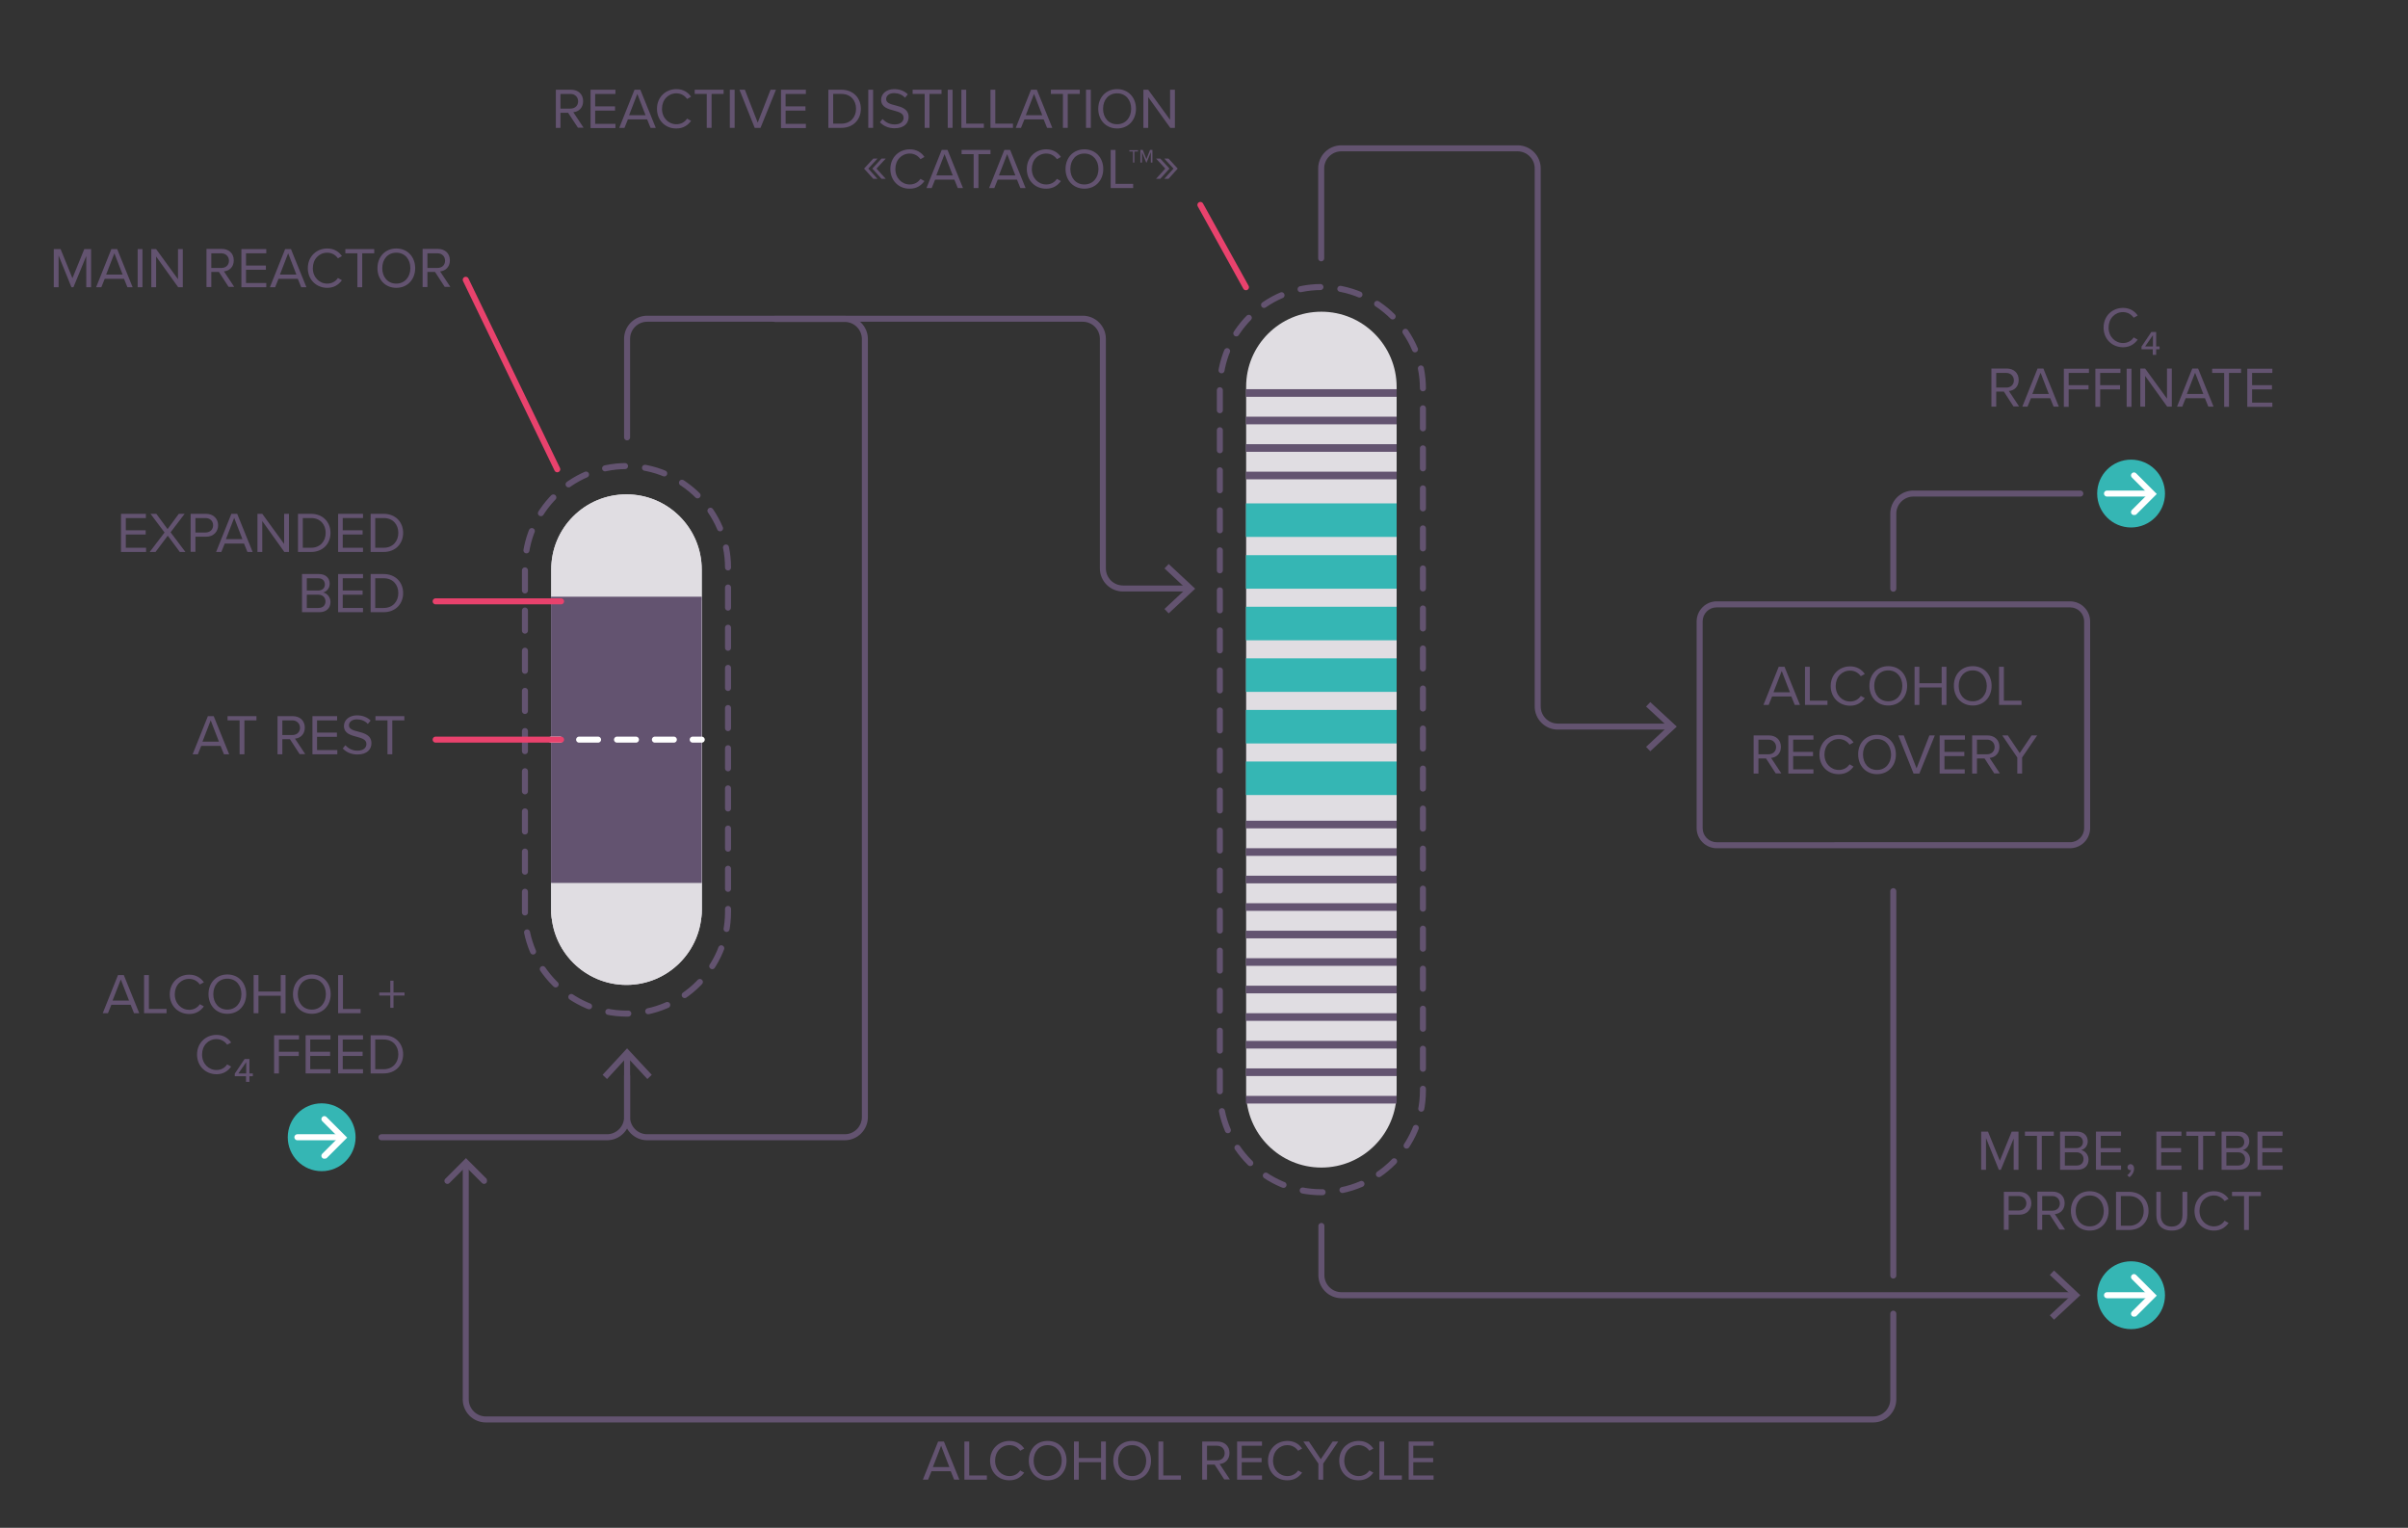 <?xml version="1.0" encoding="utf-8"?>
<!-- Generator: Adobe Illustrator 25.0.0, SVG Export Plug-In . SVG Version: 6.00 Build 0)  -->
<svg version="1.1" id="Calque_1" xmlns="http://www.w3.org/2000/svg" xmlns:xlink="http://www.w3.org/1999/xlink" x="0px" y="0px"
	 viewBox="0 0 1200 761.2" style="enable-background:new 0 0 1200 761.2;" xml:space="preserve">
<rect x="0" y="0" width="1200" height="761.2" fill="#333333" stroke="none"/>
<style type="text/css">
	.st0{fill:#E0DDE2;}
	.st1{clip-path:url(#SVGID_2_);}
	.st2{fill:#635370;}
	.st3{fill:none;stroke:#FFFFFF;stroke-width:3;stroke-linecap:round;stroke-miterlimit:10;}
	.st4{fill:none;stroke:#FFFFFF;stroke-width:3;stroke-linecap:round;stroke-miterlimit:10;stroke-dasharray:9.441,9.441;}
	.st5{fill:#35B6B4;}
	.st6{fill:none;stroke:#635370;stroke-width:3;stroke-linecap:round;stroke-miterlimit:10;stroke-dasharray:9.971,9.971;}
	.st7{fill:none;stroke:#635370;stroke-width:3;stroke-linecap:round;stroke-miterlimit:10;stroke-dasharray:10.008,10.008;}
	.st8{fill:none;stroke:#635370;stroke-width:3;stroke-linecap:round;stroke-miterlimit:10;}
	.st9{fill:none;stroke:#E9426D;stroke-width:3;stroke-linecap:round;stroke-miterlimit:10;}
	.st10{fill:#FFFFFF;}
</style>
<g>
	<g>
		<g>
			<path class="st0" d="M312.2,246.3L312.2,246.3c20.7,0,37.5,16.8,37.5,37.5v169.4c0,20.7-16.8,37.5-37.5,37.5h0
				c-20.7,0-37.5-16.8-37.5-37.5V283.9C274.6,263.1,291.4,246.3,312.2,246.3z"/>
		</g>
		<g>
			<defs>
				<path id="SVGID_1_" d="M312.2,246.3L312.2,246.3c20.7,0,37.5,16.8,37.5,37.5v169.4c0,20.7-16.8,37.5-37.5,37.5h0
					c-20.7,0-37.5-16.8-37.5-37.5V283.9C274.6,263.1,291.4,246.3,312.2,246.3z"/>
			</defs>
			<use xlink:href="#SVGID_1_"  style="overflow:visible;fill:#E0DDE2;"/>
			<clipPath id="SVGID_2_">
				<use xlink:href="#SVGID_1_"  style="overflow:visible;"/>
			</clipPath>
			<g class="st1">
				<rect x="266.6" y="299" class="st0" width="91.4" height="159"/>
			</g>
		</g>
	</g>
	<rect x="274.6" y="297.3" class="st2" width="75.1" height="142.6"/>
	<g>
		<g>
			<line class="st3" x1="349.7" y1="368.5" x2="345.2" y2="368.5"/>
			<line class="st4" x1="335.8" y1="368.5" x2="283.8" y2="368.5"/>
			<line class="st3" x1="279.1" y1="368.5" x2="274.6" y2="368.5"/>
		</g>
	</g>
</g>
<g>
	<g>
		<path class="st0" d="M658.5,155.3L658.5,155.3c20.7,0,37.5,16.8,37.5,37.5v351.4c0,20.7-16.8,37.5-37.5,37.5h0
			c-20.7,0-37.5-16.8-37.5-37.5V192.8C620.9,172.1,637.7,155.3,658.5,155.3z"/>
	</g>
	<rect x="620.9" y="250.8" class="st5" width="75.1" height="16.7"/>
	<rect x="620.9" y="276.6" class="st5" width="75.1" height="16.7"/>
	<rect x="620.9" y="302.3" class="st5" width="75.1" height="16.7"/>
	<rect x="620.9" y="328" class="st5" width="75.1" height="16.7"/>
	<rect x="620.9" y="353.7" class="st5" width="75.1" height="16.7"/>
	<rect x="620.9" y="379.4" class="st5" width="75.1" height="16.7"/>
	<rect x="620.9" y="408.9" class="st2" width="75.1" height="3.8"/>
	<rect x="620.9" y="422.6" class="st2" width="75.1" height="3.8"/>
	<rect x="620.9" y="436.3" class="st2" width="75.1" height="3.8"/>
	<rect x="620.9" y="450" class="st2" width="75.1" height="3.8"/>
	<rect x="620.9" y="463.7" class="st2" width="75.1" height="3.8"/>
	<rect x="620.9" y="477.4" class="st2" width="75.1" height="3.8"/>
	<rect x="620.9" y="491.1" class="st2" width="75.1" height="3.8"/>
	<rect x="620.9" y="504.8" class="st2" width="75.1" height="3.8"/>
	<rect x="620.9" y="518.6" class="st2" width="75.1" height="3.8"/>
	<rect x="620.9" y="532.3" class="st2" width="75.1" height="3.8"/>
	<rect x="620.9" y="546" class="st2" width="75.1" height="3.8"/>
	<rect x="620.9" y="193.9" class="st2" width="75.1" height="3.8"/>
	<rect x="620.9" y="207.6" class="st2" width="75.1" height="3.8"/>
	<rect x="620.9" y="221.3" class="st2" width="75.1" height="3.8"/>
	<rect x="620.9" y="235" class="st2" width="75.1" height="3.8"/>
</g>
<g>
	<path class="st6" d="M607.9,543.4V193.6c0-27.8,22.8-50.6,50.6-50.6h0c27.8,0,50.6,22.8,50.6,50.6v349.8
		c0,27.8-22.8,50.6-50.6,50.6h0C630.6,594,607.9,571.3,607.9,543.4z"/>
</g>
<g>
	<path class="st7" d="M261.6,454.3V282.8c0-27.8,22.8-50.6,50.6-50.6h0c27.8,0,50.6,22.8,50.6,50.6v171.6
		c0,27.8-22.8,50.6-50.6,50.6h0C284.4,504.9,261.6,482.1,261.6,454.3z"/>
</g>
<g>
	<g>
		<path class="st8" d="M190.1,566.6h112.4c5.5,0,10-4.5,10-10v-31"/>
		<g>
			<polygon class="st2" points="324.8,535.5 322.6,537.6 312.5,526.7 302.5,537.6 300.3,535.5 312.5,522.3 			"/>
		</g>
	</g>
</g>
<path class="st8" d="M943.5,293.3v-37.4c0-5.5,4.5-10,10-10h83.2"/>
<g>
	<g>
		<path class="st8" d="M943.5,654.5v42.7c0,5.5-4.5,10-10,10H242.1c-5.5,0-10-4.5-10-10V580.7"/>
		<g>
			<g>
				<path class="st2" d="M242.7,588.3c0,0.4-0.1,0.8-0.4,1.1c-0.6,0.6-1.5,0.6-2.1,0l-8.1-8.1l-8.1,8.1c-0.6,0.6-1.5,0.6-2.1,0
					s-0.6-1.5,0-2.1l10.3-10.3l10.3,10.3C242.6,587.5,242.7,587.9,242.7,588.3z"/>
			</g>
		</g>
	</g>
</g>
<line class="st8" x1="943.5" y1="444" x2="943.5" y2="635.5"/>
<path class="st8" d="M386.2,158.9H421c5.5,0,10,4.5,10,10v387.7c0,5.5-4.5,10-10,10h-98.5c-5.5,0-10-4.5-10-10V536"/>
<g>
	<g>
		<path class="st8" d="M312.5,217.9v-49.1c0-5.5,4.5-10,10-10h217.1c5.5,0,10,4.5,10,10v114.4c0,5.5,4.5,10,10,10h32.7"/>
		<g>
			<polygon class="st2" points="582.4,305.6 580.3,303.4 591.1,293.3 580.3,283.2 582.4,281 595.6,293.3 			"/>
		</g>
	</g>
</g>
<line class="st9" x1="217.1" y1="299.6" x2="279.6" y2="299.6"/>
<line class="st9" x1="217.1" y1="368.5" x2="279.6" y2="368.5"/>
<g>
	<g>
		<path class="st8" d="M1033.5,645.3h-365c-5.5,0-10-4.5-10-10v-24.5"/>
		<g>
			<polygon class="st2" points="1023.6,633 1021.5,635.2 1032.3,645.3 1021.5,655.3 1023.6,657.5 1036.7,645.3 			"/>
		</g>
	</g>
</g>
<line class="st9" x1="277.7" y1="233.8" x2="232.1" y2="139.4"/>
<line class="st9" x1="620.9" y1="143.1" x2="598.2" y2="102.1"/>
<g>
	<g>
		<path class="st2" d="M1031.6,302.6c3.9,0,7,3.1,7,7v103c0,3.9-3.1,7-7,7H855.5c-3.9,0-7-3.1-7-7v-103c0-3.9,3.1-7,7-7H1031.6
			 M1031.6,299.6H855.5c-5.5,0-10,4.5-10,10v103c0,5.5,4.5,10,10,10h176.1c5.5,0,10-4.5,10-10v-103
			C1041.6,304.1,1037.1,299.6,1031.6,299.6L1031.6,299.6z"/>
	</g>
	<g>
		<path class="st2" d="M892.7,347h-9.6l-1.7,4.2h-2.6l7.6-19h2.9l7.7,19h-2.6L892.7,347z M883.8,344.9h8.2l-4.1-10.6L883.8,344.9z"
			/>
		<path class="st2" d="M899.5,332.2h2.4v16.9h8.8v2.1h-11.2V332.2z"/>
		<path class="st2" d="M912.3,341.8c0-5.8,4.3-9.8,9.7-9.8c3.4,0,5.8,1.6,7.3,3.8l-2,1.1c-1.1-1.6-3-2.8-5.3-2.8
			c-4.1,0-7.2,3.2-7.2,7.7c0,4.5,3.2,7.7,7.2,7.7c2.3,0,4.2-1.1,5.3-2.8l2,1.1c-1.6,2.2-3.9,3.8-7.3,3.8
			C916.6,351.6,912.3,347.6,912.3,341.8z"/>
		<path class="st2" d="M941,331.9c5.6,0,9.4,4.2,9.4,9.8c0,5.6-3.8,9.8-9.4,9.8c-5.6,0-9.4-4.2-9.4-9.8
			C931.6,336.1,935.4,331.9,941,331.9z M941,334c-4.3,0-7,3.3-7,7.7c0,4.4,2.7,7.7,7,7.7c4.2,0,7-3.3,7-7.7
			C948,337.3,945.2,334,941,334z"/>
		<path class="st2" d="M967.6,342.5h-11.1v8.7h-2.4v-19h2.4v8.2h11.1v-8.2h2.4v19h-2.4V342.5z"/>
		<path class="st2" d="M983.1,331.9c5.6,0,9.4,4.2,9.4,9.8c0,5.6-3.8,9.8-9.4,9.8c-5.6,0-9.4-4.2-9.4-9.8
			C973.6,336.1,977.4,331.9,983.1,331.9z M983.1,334c-4.3,0-7,3.3-7,7.7c0,4.4,2.7,7.7,7,7.7c4.2,0,7-3.3,7-7.7
			C990,337.3,987.3,334,983.1,334z"/>
		<path class="st2" d="M996.2,332.2h2.4v16.9h8.8v2.1h-11.2V332.2z"/>
		<path class="st2" d="M880.1,377.9h-3.8v7.5h-2.4v-19h7.6c3.5,0,6,2.2,6,5.7c0,3.4-2.3,5.3-4.9,5.5l5.1,7.7h-2.8L880.1,377.9z
			 M881.3,368.5h-5v7.3h5c2.3,0,3.8-1.5,3.8-3.6S883.5,368.5,881.3,368.5z"/>
		<path class="st2" d="M891.2,366.4h12.5v2.1h-10.1v6.1h9.9v2.1h-9.9v6.6h10.1v2.1h-12.5V366.4z"/>
		<path class="st2" d="M906.7,375.9c0-5.8,4.3-9.8,9.7-9.8c3.4,0,5.8,1.6,7.3,3.8l-2,1.1c-1.1-1.6-3-2.8-5.3-2.8
			c-4.1,0-7.2,3.2-7.2,7.7c0,4.5,3.2,7.7,7.2,7.7c2.3,0,4.2-1.1,5.3-2.8l2,1.1c-1.6,2.2-3.9,3.8-7.3,3.8
			C911,385.8,906.7,381.8,906.7,375.9z"/>
		<path class="st2" d="M935.4,366.1c5.6,0,9.4,4.2,9.4,9.8c0,5.6-3.8,9.8-9.4,9.8c-5.6,0-9.4-4.2-9.4-9.8
			C925.9,370.3,929.7,366.1,935.4,366.1z M935.4,368.2c-4.3,0-7,3.3-7,7.7c0,4.4,2.7,7.7,7,7.7c4.2,0,7-3.3,7-7.7
			C942.3,371.5,939.6,368.2,935.4,368.2z"/>
		<path class="st2" d="M946,366.4h2.7l6.4,16.4l6.4-16.4h2.7l-7.7,19h-2.9L946,366.4z"/>
		<path class="st2" d="M966.7,366.4h12.5v2.1H969v6.1h9.9v2.1H969v6.6h10.1v2.1h-12.5V366.4z"/>
		<path class="st2" d="M989,377.9h-3.8v7.5h-2.4v-19h7.6c3.5,0,6,2.2,6,5.7c0,3.4-2.3,5.3-4.9,5.5l5.1,7.7h-2.8L989,377.9z
			 M990.2,368.5h-5v7.3h5c2.3,0,3.8-1.5,3.8-3.6S992.5,368.5,990.2,368.5z"/>
		<path class="st2" d="M1005.3,377.4l-7.5-11h2.8l5.9,8.8l5.9-8.8h2.8l-7.5,11v8h-2.4V377.4z"/>
	</g>
</g>
<g>
	<path class="st2" d="M43.1,127.3l-6.5,15.8h-1l-6.4-15.8v15.8h-2.4v-19h3.4l5.9,14.5l5.9-14.5h3.4v19h-2.4V127.3z"/>
	<path class="st2" d="M61.8,138.9h-9.6l-1.7,4.2h-2.6l7.6-19h2.9l7.7,19h-2.6L61.8,138.9z M52.9,136.8h8.2L57,126.2L52.9,136.8z"/>
	<path class="st2" d="M68.6,124.1H71v19h-2.4V124.1z"/>
	<path class="st2" d="M77.8,127.8v15.3h-2.4v-19h2.4l10.9,15v-15h2.4v19h-2.3L77.8,127.8z"/>
	<path class="st2" d="M109.1,135.5h-3.8v7.5h-2.4v-19h7.6c3.5,0,6,2.2,6,5.7c0,3.4-2.3,5.3-4.9,5.5l5.1,7.7h-2.8L109.1,135.5z
		 M110.3,126.2h-5v7.3h5c2.3,0,3.8-1.5,3.8-3.6S112.5,126.2,110.3,126.2z"/>
	<path class="st2" d="M120.3,124.1h12.4v2.1h-10.1v6.1h9.9v2.1h-9.9v6.6h10.1v2.1h-12.4V124.1z"/>
	<path class="st2" d="M148.4,138.9h-9.6l-1.7,4.2h-2.6l7.6-19h2.9l7.7,19h-2.6L148.4,138.9z M139.5,136.8h8.2l-4.1-10.6L139.5,136.8
		z"/>
	<path class="st2" d="M153.4,133.6c0-5.8,4.3-9.8,9.7-9.8c3.4,0,5.8,1.6,7.3,3.8l-2,1.1c-1.1-1.6-3-2.8-5.3-2.8
		c-4.1,0-7.2,3.2-7.2,7.7c0,4.5,3.2,7.7,7.2,7.7c2.3,0,4.2-1.1,5.3-2.8l2,1.1c-1.6,2.2-3.9,3.8-7.3,3.8
		C157.7,143.4,153.4,139.4,153.4,133.6z"/>
	<path class="st2" d="M178.1,126.2h-6v-2.1h14.4v2.1h-6v16.9h-2.4V126.2z"/>
	<path class="st2" d="M197.5,123.8c5.6,0,9.4,4.2,9.4,9.8c0,5.6-3.8,9.8-9.4,9.8c-5.6,0-9.4-4.2-9.4-9.8
		C188.1,128,191.9,123.8,197.5,123.8z M197.5,125.9c-4.3,0-7,3.3-7,7.7c0,4.4,2.7,7.7,7,7.7c4.2,0,7-3.3,7-7.7
		C204.5,129.2,201.8,125.9,197.5,125.9z"/>
	<path class="st2" d="M216.8,135.5H213v7.5h-2.4v-19h7.6c3.5,0,6,2.2,6,5.7c0,3.4-2.3,5.3-4.9,5.5l5.1,7.7h-2.8L216.8,135.5z
		 M218,126.2h-5v7.3h5c2.3,0,3.8-1.5,3.8-3.6S220.3,126.2,218,126.2z"/>
</g>
<g>
	<path class="st2" d="M60.3,256h12.4v2.1H62.7v6.1h9.9v2.1h-9.9v6.6h10.1v2.1H60.3V256z"/>
	<path class="st2" d="M83.6,266.9l-6.1,8.1h-2.9l7.4-9.7l-7-9.3h2.9l5.6,7.6l5.6-7.6h2.9l-7,9.2l7.4,9.8h-2.8L83.6,266.9z"/>
	<path class="st2" d="M95.1,256h7.6c3.8,0,6,2.6,6,5.7c0,3.1-2.2,5.7-6,5.7h-5.3v7.5h-2.4V256z M102.4,258.1h-5v7.2h5
		c2.3,0,3.8-1.5,3.8-3.6S104.7,258.1,102.4,258.1z"/>
	<path class="st2" d="M121.6,270.8H112l-1.7,4.2h-2.6l7.6-19h2.9l7.7,19h-2.6L121.6,270.8z M112.6,268.6h8.2l-4.1-10.6L112.6,268.6z
		"/>
	<path class="st2" d="M130.7,259.6V275h-2.4v-19h2.4l10.9,15v-15h2.4v19h-2.3L130.7,259.6z"/>
	<path class="st2" d="M148.5,256h6.5c5.9,0,9.7,4.1,9.7,9.5c0,5.4-3.8,9.5-9.7,9.5h-6.5V256z M155,272.9c4.6,0,7.3-3.3,7.3-7.4
		c0-4.1-2.6-7.4-7.3-7.4h-4.1v14.8H155z"/>
	<path class="st2" d="M168.5,256h12.4v2.1h-10.1v6.1h9.9v2.1h-9.9v6.6h10.1v2.1h-12.4V256z"/>
	<path class="st2" d="M184.7,256h6.5c5.9,0,9.7,4.1,9.7,9.5c0,5.4-3.8,9.5-9.7,9.5h-6.5V256z M191.2,272.9c4.6,0,7.3-3.3,7.3-7.4
		c0-4.1-2.6-7.4-7.3-7.4H187v14.8H191.2z"/>
	<path class="st2" d="M150.5,286h8.5c3.3,0,5.3,2,5.3,4.8c0,2.4-1.6,4-3.3,4.4c2,0.3,3.7,2.4,3.7,4.7c0,3-2,5.1-5.5,5.1h-8.7V286z
		 M158.6,294.2c2.1,0,3.3-1.3,3.3-3c0-1.7-1.1-3.1-3.3-3.1h-5.7v6.1H158.6z M158.7,302.9c2.2,0,3.5-1.3,3.5-3.3
		c0-1.7-1.2-3.3-3.5-3.3h-5.8v6.6H158.7z"/>
	<path class="st2" d="M168.5,286h12.4v2.1h-10.1v6.1h9.9v2.1h-9.9v6.6h10.1v2.1h-12.4V286z"/>
	<path class="st2" d="M184.7,286h6.5c5.9,0,9.7,4.1,9.7,9.5c0,5.4-3.8,9.5-9.7,9.5h-6.5V286z M191.2,302.9c4.6,0,7.3-3.3,7.3-7.4
		c0-4.1-2.6-7.4-7.3-7.4H187v14.8H191.2z"/>
</g>
<g>
	<path class="st2" d="M109.9,371.6h-9.6l-1.7,4.2h-2.6l7.6-19h2.9l7.7,19h-2.6L109.9,371.6z M100.9,369.5h8.2l-4.1-10.6L100.9,369.5
		z"/>
	<path class="st2" d="M119.4,358.9h-6v-2.1h14.4v2.1h-6v16.9h-2.4V358.9z"/>
	<path class="st2" d="M144.5,368.3h-3.8v7.5h-2.4v-19h7.6c3.5,0,6,2.2,6,5.7c0,3.4-2.3,5.3-4.9,5.5l5.1,7.7h-2.8L144.5,368.3z
		 M145.7,358.9h-5v7.3h5c2.3,0,3.8-1.5,3.8-3.6S147.9,358.9,145.7,358.9z"/>
	<path class="st2" d="M155.6,356.8h12.4v2.1H158v6.1h9.9v2.1H158v6.6h10.1v2.1h-12.4V356.8z"/>
	<path class="st2" d="M172.1,371.3c1.3,1.4,3.3,2.7,6,2.7c3.4,0,4.5-1.8,4.5-3.3c0-2.3-2.3-2.9-4.8-3.6c-3-0.8-6.4-1.7-6.4-5.4
		c0-3.1,2.8-5.3,6.5-5.3c2.9,0,5.2,1,6.8,2.6l-1.4,1.7c-1.4-1.6-3.4-2.3-5.5-2.3c-2.3,0-3.9,1.2-3.9,3c0,1.9,2.2,2.5,4.6,3.1
		c3.1,0.8,6.6,1.8,6.6,5.8c0,2.8-1.9,5.6-7,5.6c-3.3,0-5.7-1.3-7.3-3L172.1,371.3z"/>
	<path class="st2" d="M193.1,358.9h-6v-2.1h14.4v2.1h-6v16.9h-2.4V358.9z"/>
</g>
<g>
	<path class="st2" d="M65.1,500.6h-9.6l-1.7,4.2h-2.6l7.6-19h2.9l7.7,19h-2.6L65.1,500.6z M56.1,498.5h8.2L60.2,488L56.1,498.5z"/>
	<path class="st2" d="M71.8,485.8h2.4v16.9H83v2.1H71.8V485.8z"/>
	<path class="st2" d="M84.6,495.4c0-5.8,4.3-9.8,9.7-9.8c3.4,0,5.8,1.6,7.3,3.8l-2,1.1c-1.1-1.6-3-2.8-5.3-2.8
		c-4.1,0-7.2,3.2-7.2,7.7c0,4.5,3.2,7.7,7.2,7.7c2.3,0,4.2-1.1,5.3-2.8l2,1.1c-1.6,2.2-3.9,3.8-7.3,3.8
		C88.9,505.2,84.6,501.2,84.6,495.4z"/>
	<path class="st2" d="M113.3,485.5c5.6,0,9.4,4.2,9.4,9.8s-3.8,9.8-9.4,9.8c-5.6,0-9.4-4.2-9.4-9.8S107.7,485.5,113.3,485.5z
		 M113.3,487.6c-4.3,0-7,3.3-7,7.7c0,4.4,2.7,7.7,7,7.7c4.2,0,7-3.3,7-7.7C120.3,490.9,117.6,487.6,113.3,487.6z"/>
	<path class="st2" d="M139.9,496.1h-11.1v8.7h-2.4v-19h2.4v8.2h11.1v-8.2h2.4v19h-2.4V496.1z"/>
	<path class="st2" d="M155.4,485.5c5.6,0,9.4,4.2,9.4,9.8s-3.8,9.8-9.4,9.8c-5.6,0-9.4-4.2-9.4-9.8S149.8,485.5,155.4,485.5z
		 M155.4,487.6c-4.3,0-7,3.3-7,7.7c0,4.4,2.7,7.7,7,7.7c4.2,0,7-3.3,7-7.7C162.4,490.9,159.6,487.6,155.4,487.6z"/>
	<path class="st2" d="M168.5,485.8h2.4v16.9h8.8v2.1h-11.2V485.8z"/>
	<path class="st2" d="M196.1,502.1h-1.6V496H189v-1.5h5.5v-5.9h1.6v5.9h5.5v1.5h-5.5V502.1z"/>
	<path class="st2" d="M98.2,525.4c0-5.8,4.3-9.8,9.7-9.8c3.4,0,5.8,1.6,7.3,3.8l-2,1.1c-1.1-1.6-3-2.8-5.3-2.8
		c-4.1,0-7.2,3.2-7.2,7.7c0,4.5,3.2,7.7,7.2,7.7c2.3,0,4.2-1.1,5.3-2.8l2,1.1c-1.6,2.2-3.9,3.8-7.3,3.8
		C102.5,535.2,98.2,531.2,98.2,525.4z"/>
	<path class="st2" d="M124.3,539h-1.7v-2.8h-5.6v-1.3l4.9-7.3h2.4v7.2h1.7v1.4h-1.7V539z M118.8,534.8h3.9v-5.6L118.8,534.8z"/>
	<path class="st2" d="M136.6,515.8H149v2.1H139v6.1h9.9v2.1H139v8.7h-2.4V515.8z"/>
	<path class="st2" d="M152.3,515.8h12.4v2.1h-10.1v6.1h9.9v2.1h-9.9v6.6h10.1v2.1h-12.4V515.8z"/>
	<path class="st2" d="M168.5,515.8h12.4v2.1h-10.1v6.1h9.9v2.1h-9.9v6.6h10.1v2.1h-12.4V515.8z"/>
	<path class="st2" d="M184.7,515.8h6.5c5.9,0,9.7,4.1,9.7,9.5c0,5.4-3.8,9.5-9.7,9.5h-6.5V515.8z M191.2,532.7
		c4.6,0,7.3-3.3,7.3-7.4c0-4.1-2.6-7.4-7.3-7.4H187v14.8H191.2z"/>
</g>
<g>
	<circle class="st5" cx="160.3" cy="566.6" r="16.9"/>
	<g>
		<g>
			<line class="st3" x1="148.2" y1="566.6" x2="169.3" y2="566.6"/>
			<g>
				<g>
					<path class="st10" d="M161.7,577.3c-0.4,0-0.8-0.1-1.1-0.4c-0.6-0.6-0.6-1.5,0-2.1l8.1-8.1l-8.1-8.1c-0.6-0.6-0.6-1.5,0-2.1
						s1.5-0.6,2.1,0l10.3,10.3l-10.3,10.3C162.5,577.1,162.1,577.3,161.7,577.3z"/>
				</g>
			</g>
		</g>
	</g>
</g>
<g>
	<circle class="st5" cx="1062" cy="245.9" r="16.9"/>
	<g>
		<g>
			<line class="st3" x1="1050" y1="245.9" x2="1071.1" y2="245.9"/>
			<g>
				<g>
					<path class="st10" d="M1063.5,256.6c-0.4,0-0.8-0.1-1.1-0.4c-0.6-0.6-0.6-1.5,0-2.1l8.1-8.1l-8.1-8.1c-0.6-0.6-0.6-1.5,0-2.1
						s1.5-0.6,2.1,0l10.3,10.3l-10.3,10.3C1064.3,256.5,1063.9,256.6,1063.5,256.6z"/>
				</g>
			</g>
		</g>
	</g>
</g>
<g>
	<circle class="st5" cx="1062" cy="645.3" r="16.9"/>
	<g>
		<g>
			<line class="st3" x1="1050" y1="645.3" x2="1071.1" y2="645.3"/>
			<g>
				<g>
					<path class="st10" d="M1063.5,656c-0.4,0-0.8-0.1-1.1-0.4c-0.6-0.6-0.6-1.5,0-2.1l8.1-8.1l-8.1-8.1c-0.6-0.6-0.6-1.5,0-2.1
						s1.5-0.6,2.1,0l10.3,10.3l-10.3,10.3C1064.3,655.8,1063.9,656,1063.5,656z"/>
				</g>
			</g>
		</g>
	</g>
</g>
<g>
	<path class="st2" d="M473.8,733h-9.6l-1.7,4.2h-2.6l7.6-19h2.9l7.7,19h-2.6L473.8,733z M464.9,730.9h8.2l-4.1-10.6L464.9,730.9z"/>
	<path class="st2" d="M480.6,718.2h2.4v16.9h8.8v2.1h-11.2V718.2z"/>
	<path class="st2" d="M493.4,727.7c0-5.8,4.3-9.8,9.7-9.8c3.4,0,5.8,1.6,7.3,3.8l-2,1.1c-1.1-1.6-3-2.8-5.3-2.8
		c-4.1,0-7.2,3.2-7.2,7.7c0,4.5,3.2,7.7,7.2,7.7c2.3,0,4.2-1.1,5.3-2.8l2,1.1c-1.6,2.2-3.9,3.8-7.3,3.8
		C497.7,737.6,493.4,733.6,493.4,727.7z"/>
	<path class="st2" d="M522.1,717.9c5.6,0,9.4,4.2,9.4,9.8s-3.8,9.8-9.4,9.8c-5.6,0-9.4-4.2-9.4-9.8S516.4,717.9,522.1,717.9z
		 M522.1,720c-4.3,0-7,3.3-7,7.7c0,4.4,2.7,7.7,7,7.7c4.2,0,7-3.3,7-7.7C529.1,723.3,526.3,720,522.1,720z"/>
	<path class="st2" d="M548.7,728.5h-11.1v8.7h-2.4v-19h2.4v8.2h11.1v-8.2h2.4v19h-2.4V728.5z"/>
	<path class="st2" d="M564.2,717.9c5.6,0,9.4,4.2,9.4,9.8s-3.8,9.8-9.4,9.8c-5.6,0-9.4-4.2-9.4-9.8S558.5,717.9,564.2,717.9z
		 M564.2,720c-4.3,0-7,3.3-7,7.7c0,4.4,2.7,7.7,7,7.7c4.2,0,7-3.3,7-7.7C571.1,723.3,568.4,720,564.2,720z"/>
	<path class="st2" d="M577.3,718.2h2.4v16.9h8.8v2.1h-11.2V718.2z"/>
	<path class="st2" d="M605.3,729.7h-3.8v7.5h-2.4v-19h7.6c3.5,0,6,2.2,6,5.7c0,3.4-2.3,5.3-4.9,5.5l5.1,7.7h-2.8L605.3,729.7z
		 M606.5,720.3h-5v7.3h5c2.3,0,3.8-1.5,3.8-3.6S608.8,720.3,606.5,720.3z"/>
	<path class="st2" d="M616.5,718.2h12.4v2.1h-10.1v6.1h9.9v2.1h-9.9v6.6h10.1v2.1h-12.4V718.2z"/>
	<path class="st2" d="M631.9,727.7c0-5.8,4.3-9.8,9.7-9.8c3.4,0,5.8,1.6,7.3,3.8l-2,1.1c-1.1-1.6-3-2.8-5.3-2.8
		c-4.1,0-7.2,3.2-7.2,7.7c0,4.5,3.2,7.7,7.2,7.7c2.3,0,4.2-1.1,5.3-2.8l2,1.1c-1.6,2.2-3.9,3.8-7.3,3.8
		C636.2,737.6,631.9,733.6,631.9,727.7z"/>
	<path class="st2" d="M657,729.2l-7.5-11h2.8l5.9,8.8l5.9-8.8h2.8l-7.5,11v8H657V729.2z"/>
	<path class="st2" d="M667.4,727.7c0-5.8,4.3-9.8,9.7-9.8c3.4,0,5.8,1.6,7.3,3.8l-2,1.1c-1.1-1.6-3-2.8-5.3-2.8
		c-4.1,0-7.2,3.2-7.2,7.7c0,4.5,3.2,7.7,7.2,7.7c2.3,0,4.2-1.1,5.3-2.8l2,1.1c-1.6,2.2-3.9,3.8-7.3,3.8
		C671.7,737.6,667.4,733.6,667.4,727.7z"/>
	<path class="st2" d="M687.4,718.2h2.4v16.9h8.8v2.1h-11.2V718.2z"/>
	<path class="st2" d="M702,718.2h12.4v2.1h-10.1v6.1h9.9v2.1h-9.9v6.6h10.1v2.1H702V718.2z"/>
</g>
<g>
	<path class="st2" d="M283.1,56.2h-3.8v7.5H277v-19h7.6c3.5,0,6,2.2,6,5.7c0,3.4-2.3,5.3-4.9,5.5l5.1,7.7H288L283.1,56.2z
		 M284.3,46.8h-5v7.3h5c2.3,0,3.8-1.5,3.8-3.6S286.6,46.8,284.3,46.8z"/>
	<path class="st2" d="M294.3,44.7h12.4v2.1h-10.1V53h9.9v2.1h-9.9v6.6h10.1v2.1h-12.4V44.7z"/>
	<path class="st2" d="M322.5,59.5h-9.6l-1.7,4.2h-2.6l7.6-19h2.9l7.7,19h-2.6L322.5,59.5z M313.5,57.4h8.2l-4.1-10.6L313.5,57.4z"/>
	<path class="st2" d="M327.4,54.2c0-5.8,4.3-9.8,9.7-9.8c3.4,0,5.8,1.6,7.3,3.8l-2,1.1c-1.1-1.6-3-2.8-5.3-2.8
		c-4.1,0-7.2,3.2-7.2,7.7c0,4.5,3.2,7.7,7.2,7.7c2.3,0,4.2-1.1,5.3-2.8l2,1.1c-1.6,2.2-3.9,3.8-7.3,3.8
		C331.7,64.1,327.4,60.1,327.4,54.2z"/>
	<path class="st2" d="M352.2,46.8h-6v-2.1h14.4v2.1h-6v16.9h-2.4V46.8z"/>
	<path class="st2" d="M363.7,44.7h2.4v19h-2.4V44.7z"/>
	<path class="st2" d="M368.5,44.7h2.7l6.4,16.4l6.4-16.4h2.7l-7.7,19h-2.9L368.5,44.7z"/>
	<path class="st2" d="M389.2,44.7h12.4v2.1h-10.1V53h9.9v2.1h-9.9v6.6h10.1v2.1h-12.4V44.7z"/>
	<path class="st2" d="M412.8,44.7h6.5c5.9,0,9.7,4.1,9.7,9.5c0,5.4-3.8,9.5-9.7,9.5h-6.5V44.7z M419.3,61.6c4.6,0,7.3-3.3,7.3-7.4
		c0-4.1-2.6-7.4-7.3-7.4h-4.1v14.8H419.3z"/>
	<path class="st2" d="M432.7,44.7h2.4v19h-2.4V44.7z"/>
	<path class="st2" d="M439.8,59.3c1.3,1.4,3.3,2.7,6,2.7c3.4,0,4.5-1.8,4.5-3.3c0-2.3-2.3-2.9-4.8-3.6c-3-0.8-6.4-1.7-6.4-5.4
		c0-3.1,2.8-5.3,6.5-5.3c2.9,0,5.2,1,6.8,2.6l-1.4,1.7c-1.4-1.6-3.4-2.3-5.5-2.3c-2.3,0-3.9,1.2-3.9,3c0,1.9,2.2,2.5,4.6,3.1
		c3.1,0.8,6.6,1.8,6.6,5.8c0,2.8-1.9,5.6-7,5.6c-3.3,0-5.7-1.3-7.3-3L439.8,59.3z"/>
	<path class="st2" d="M460.8,46.8h-6v-2.1h14.4v2.1h-6v16.9h-2.4V46.8z"/>
	<path class="st2" d="M472.3,44.7h2.4v19h-2.4V44.7z"/>
	<path class="st2" d="M479.1,44.7h2.4v16.9h8.8v2.1h-11.2V44.7z"/>
	<path class="st2" d="M493.6,44.7h2.4v16.9h8.8v2.1h-11.2V44.7z"/>
	<path class="st2" d="M520.1,59.5h-9.6l-1.7,4.2h-2.6l7.6-19h2.9l7.7,19h-2.6L520.1,59.5z M511.2,57.4h8.2l-4.1-10.6L511.2,57.4z"/>
	<path class="st2" d="M529.7,46.8h-6v-2.1h14.4v2.1h-6v16.9h-2.4V46.8z"/>
	<path class="st2" d="M541.2,44.7h2.4v19h-2.4V44.7z"/>
	<path class="st2" d="M556.7,44.4c5.6,0,9.4,4.2,9.4,9.8c0,5.6-3.8,9.8-9.4,9.8c-5.6,0-9.4-4.2-9.4-9.8
		C547.3,48.6,551.1,44.4,556.7,44.4z M556.7,46.5c-4.3,0-7,3.3-7,7.7c0,4.4,2.7,7.7,7,7.7c4.2,0,7-3.3,7-7.7
		C563.7,49.8,561,46.5,556.7,46.5z"/>
	<path class="st2" d="M572.2,48.4v15.3h-2.4v-19h2.4l10.9,15v-15h2.4v19h-2.3L572.2,48.4z"/>
	<path class="st2" d="M430.6,84l4.6-5h2.1l-4.6,5l4.6,5.1h-2.1L430.6,84z M434.7,84l4.6-5h2.1l-4.6,5l4.6,5.1h-2.1L434.7,84z"/>
	<path class="st2" d="M443.7,84.2c0-5.8,4.3-9.8,9.7-9.8c3.4,0,5.8,1.6,7.3,3.8l-2,1.1c-1.1-1.6-3-2.8-5.3-2.8
		c-4.1,0-7.2,3.2-7.2,7.7c0,4.5,3.2,7.7,7.2,7.7c2.3,0,4.2-1.1,5.3-2.8l2,1.1c-1.6,2.2-3.9,3.8-7.3,3.8
		C448,94.1,443.7,90.1,443.7,84.2z"/>
	<path class="st2" d="M475.6,89.5H466l-1.7,4.2h-2.6l7.6-19h2.9l7.7,19h-2.6L475.6,89.5z M466.6,87.4h8.2l-4.1-10.6L466.6,87.4z"/>
	<path class="st2" d="M485.2,76.8h-6v-2.1h14.4v2.1h-6v16.9h-2.4V76.8z"/>
	<path class="st2" d="M506.8,89.5h-9.6l-1.7,4.2h-2.6l7.6-19h2.9l7.7,19h-2.6L506.8,89.5z M497.8,87.4h8.2l-4.1-10.6L497.8,87.4z"/>
	<path class="st2" d="M511.7,84.2c0-5.8,4.3-9.8,9.7-9.8c3.4,0,5.8,1.6,7.3,3.8l-2,1.1c-1.1-1.6-3-2.8-5.3-2.8
		c-4.1,0-7.2,3.2-7.2,7.7c0,4.5,3.2,7.7,7.2,7.7c2.3,0,4.2-1.1,5.3-2.8l2,1.1c-1.6,2.2-3.9,3.8-7.3,3.8
		C516,94.1,511.7,90.1,511.7,84.2z"/>
	<path class="st2" d="M540.4,74.4c5.6,0,9.4,4.2,9.4,9.8c0,5.6-3.8,9.8-9.4,9.8c-5.6,0-9.4-4.2-9.4-9.8
		C531,78.6,534.8,74.4,540.4,74.4z M540.4,76.5c-4.3,0-7,3.3-7,7.7c0,4.4,2.7,7.7,7,7.7c4.2,0,7-3.3,7-7.7
		C547.4,79.8,544.6,76.5,540.4,76.5z"/>
	<path class="st2" d="M553.5,74.7h2.4v16.9h8.8v2.1h-11.2V74.7z"/>
	<path class="st2" d="M565.4,81h-0.8v-5.5h-1.8v-0.7h4.3v0.7h-1.8V81z M573.5,75.8l-2.1,5.2h-0.2l-2.1-5.2V81h-0.8v-6.3h1.2l1.8,4.6
		l1.8-4.6h1.2V81h-0.8V75.8z"/>
	<path class="st2" d="M576.1,89.1l4.6-5.1l-4.6-5h2.1l4.6,5l-4.6,5.1H576.1z M580.2,89.1l4.6-5.1l-4.6-5h2.1l4.6,5l-4.6,5.1H580.2z"
		/>
</g>
<g>
	<path class="st2" d="M1048.3,163.2c0-5.8,4.3-9.8,9.7-9.8c3.4,0,5.8,1.6,7.3,3.8l-2,1.1c-1.1-1.6-3-2.8-5.3-2.8
		c-4.1,0-7.2,3.2-7.2,7.7c0,4.5,3.2,7.7,7.2,7.7c2.3,0,4.2-1.1,5.3-2.8l2,1.1c-1.6,2.2-3.9,3.8-7.3,3.8
		C1052.6,173,1048.3,169,1048.3,163.2z"/>
	<path class="st2" d="M1074.5,176.8h-1.7V174h-5.6v-1.3l4.9-7.3h2.4v7.2h1.7v1.4h-1.7V176.8z M1069,172.6h3.9v-5.6L1069,172.6z"/>
	<path class="st2" d="M998.6,195.1h-3.8v7.5h-2.4v-19h7.6c3.5,0,6,2.2,6,5.7c0,3.4-2.3,5.3-4.9,5.5l5.1,7.7h-2.8L998.6,195.1z
		 M999.8,185.8h-5v7.3h5c2.3,0,3.8-1.5,3.8-3.6S1002,185.8,999.8,185.8z"/>
	<path class="st2" d="M1021.7,198.4h-9.6l-1.7,4.2h-2.6l7.6-19h2.9l7.7,19h-2.6L1021.7,198.4z M1012.8,196.3h8.2l-4.1-10.6
		L1012.8,196.3z"/>
	<path class="st2" d="M1028.5,183.7h12.5v2.1h-10.1v6.1h9.9v2.1h-9.9v8.7h-2.4V183.7z"/>
	<path class="st2" d="M1044.2,183.7h12.5v2.1h-10.1v6.1h9.9v2.1h-9.9v8.7h-2.4V183.7z"/>
	<path class="st2" d="M1059.8,183.7h2.4v19h-2.4V183.7z"/>
	<path class="st2" d="M1069,187.3v15.3h-2.4v-19h2.4l10.9,15v-15h2.4v19h-2.3L1069,187.3z"/>
	<path class="st2" d="M1098.8,198.4h-9.6l-1.7,4.2h-2.6l7.6-19h2.9l7.7,19h-2.6L1098.8,198.4z M1089.8,196.3h8.2l-4.1-10.6
		L1089.8,196.3z"/>
	<path class="st2" d="M1108.4,185.8h-6v-2.1h14.4v2.1h-6v16.9h-2.4V185.8z"/>
	<path class="st2" d="M1119.9,183.7h12.5v2.1h-10.1v6.1h9.9v2.1h-9.9v6.6h10.1v2.1h-12.5V183.7z"/>
</g>
<g>
	<path class="st2" d="M1003.6,567l-6.5,15.8h-1l-6.4-15.8v15.8h-2.4v-19h3.4l5.9,14.5l5.9-14.5h3.4v19h-2.4V567z"/>
	<path class="st2" d="M1015.1,565.9h-6v-2.1h14.4v2.1h-6v16.9h-2.4V565.9z"/>
	<path class="st2" d="M1026.6,563.8h8.5c3.3,0,5.3,2,5.3,4.8c0,2.4-1.6,4-3.3,4.4c2,0.3,3.7,2.4,3.7,4.7c0,3-2,5.1-5.5,5.1h-8.7
		V563.8z M1034.7,572c2.1,0,3.3-1.3,3.3-3c0-1.7-1.1-3.1-3.3-3.1h-5.7v6.1H1034.7z M1034.8,580.7c2.2,0,3.5-1.3,3.5-3.3
		c0-1.7-1.2-3.3-3.5-3.3h-5.8v6.6H1034.8z"/>
	<path class="st2" d="M1044.5,563.8h12.5v2.1h-10.1v6.1h9.9v2.1h-9.9v6.6h10.1v2.1h-12.5V563.8z"/>
	<path class="st2" d="M1060.1,585.5c0.9-0.6,1.7-1.7,1.9-2.6c-0.1,0-0.3,0.1-0.4,0.1c-0.8,0-1.4-0.6-1.4-1.5c0-0.8,0.7-1.5,1.5-1.5
		c0.9,0,1.8,0.8,1.8,2.2c0,1.7-1,3.4-2.3,4.3L1060.1,585.5z"/>
	<path class="st2" d="M1074.6,563.8h12.5v2.1H1077v6.1h9.9v2.1h-9.9v6.6h10.1v2.1h-12.5V563.8z"/>
	<path class="st2" d="M1095.5,565.9h-6v-2.1h14.4v2.1h-6v16.9h-2.4V565.9z"/>
	<path class="st2" d="M1107.1,563.8h8.5c3.3,0,5.3,2,5.3,4.8c0,2.4-1.6,4-3.3,4.4c2,0.3,3.7,2.4,3.7,4.7c0,3-2,5.1-5.5,5.1h-8.7
		V563.8z M1115.1,572c2.1,0,3.3-1.3,3.3-3c0-1.7-1.1-3.1-3.3-3.1h-5.7v6.1H1115.1z M1115.3,580.7c2.2,0,3.5-1.3,3.5-3.3
		c0-1.7-1.2-3.3-3.5-3.3h-5.8v6.6H1115.3z"/>
	<path class="st2" d="M1125,563.8h12.5v2.1h-10.1v6.1h9.9v2.1h-9.9v6.6h10.1v2.1H1125V563.8z"/>
	<path class="st2" d="M998.7,593.8h7.6c3.8,0,6,2.6,6,5.7s-2.2,5.7-6,5.7h-5.3v7.5h-2.4V593.8z M1006,595.9h-5v7.2h5
		c2.3,0,3.8-1.5,3.8-3.6S1008.3,595.9,1006,595.9z"/>
	<path class="st2" d="M1021.5,605.2h-3.8v7.5h-2.4v-19h7.6c3.5,0,6,2.2,6,5.7c0,3.4-2.3,5.3-4.9,5.5l5.1,7.7h-2.8L1021.5,605.2z
		 M1022.7,595.9h-5v7.3h5c2.3,0,3.8-1.5,3.8-3.6S1025,595.9,1022.7,595.9z"/>
	<path class="st2" d="M1041.4,593.5c5.6,0,9.4,4.2,9.4,9.8s-3.8,9.8-9.4,9.8c-5.6,0-9.4-4.2-9.4-9.8S1035.7,593.5,1041.4,593.5z
		 M1041.4,595.6c-4.3,0-7,3.3-7,7.7c0,4.4,2.7,7.7,7,7.7c4.2,0,7-3.3,7-7.7C1048.3,598.9,1045.6,595.6,1041.4,595.6z"/>
	<path class="st2" d="M1054.5,593.8h6.5c5.9,0,9.7,4.1,9.7,9.5c0,5.4-3.8,9.5-9.7,9.5h-6.5V593.8z M1061,610.7
		c4.6,0,7.3-3.3,7.3-7.4c0-4.1-2.6-7.4-7.3-7.4h-4.1v14.8H1061z"/>
	<path class="st2" d="M1074.4,593.8h2.4v11.6c0,3.5,1.9,5.7,5.4,5.7s5.4-2.2,5.4-5.7v-11.6h2.4v11.6c0,4.7-2.6,7.7-7.7,7.7
		s-7.7-3-7.7-7.7V593.8z"/>
	<path class="st2" d="M1093.6,603.3c0-5.8,4.3-9.8,9.7-9.8c3.4,0,5.8,1.6,7.3,3.8l-2,1.1c-1.1-1.6-3-2.8-5.3-2.8
		c-4.1,0-7.2,3.2-7.2,7.7c0,4.5,3.2,7.7,7.2,7.7c2.3,0,4.2-1.1,5.3-2.8l2,1.1c-1.6,2.2-3.9,3.8-7.3,3.8
		C1097.9,613.1,1093.6,609.1,1093.6,603.3z"/>
	<path class="st2" d="M1118.3,595.9h-6v-2.1h14.4v2.1h-6v16.9h-2.4V595.9z"/>
</g>
<g>
	<g>
		<path class="st8" d="M832.3,362h-56c-5.5,0-10-4.5-10-10V83.9c0-5.5-4.5-10-10-10h-87.9c-5.5,0-10,4.5-10,10v44.8"/>
		<g>
			<polygon class="st2" points="822.4,349.8 820.3,352 831.1,362 820.3,372.1 822.4,374.3 835.6,362 			"/>
		</g>
	</g>
</g>
</svg>
